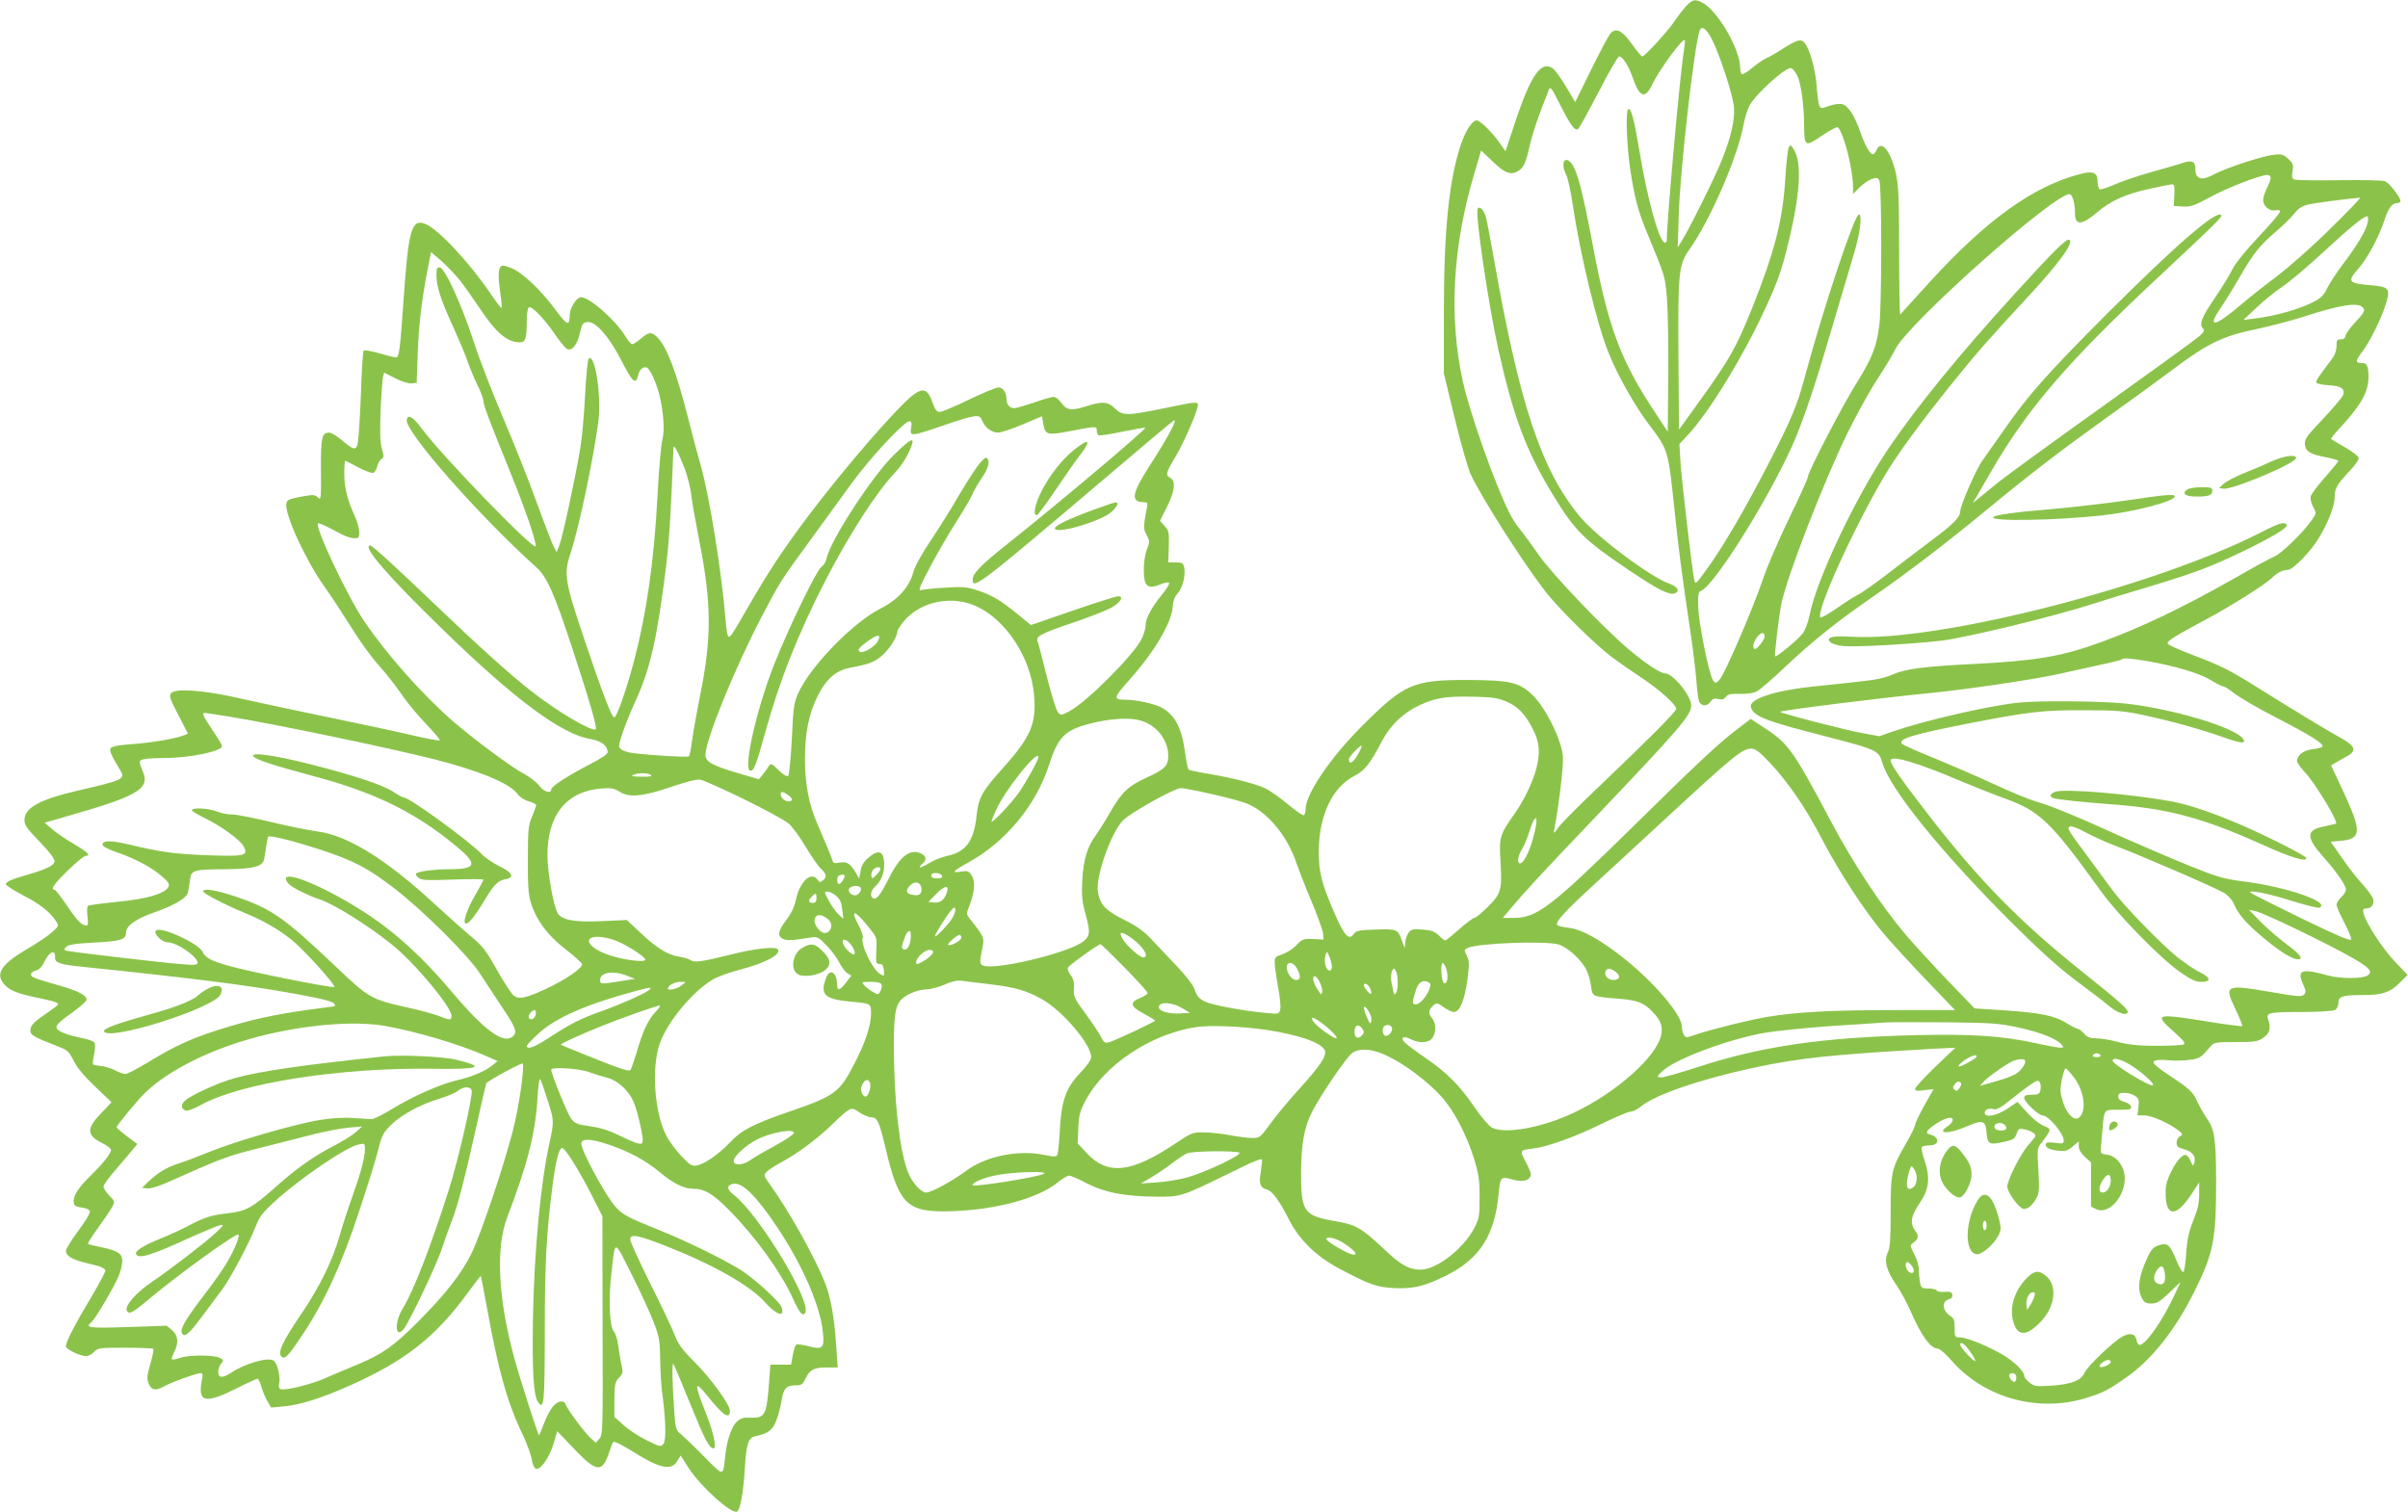 <?xml version="1.0" standalone="no"?>
<!DOCTYPE svg PUBLIC "-//W3C//DTD SVG 20010904//EN"
 "http://www.w3.org/TR/2001/REC-SVG-20010904/DTD/svg10.dtd">
<svg version="1.0" xmlns="http://www.w3.org/2000/svg"
 width="1280pt" height="804pt" viewBox="0 0 1280 804"
 preserveAspectRatio="xMidYMid meet">
<g transform="translate(0,804) scale(0.1,-0.1)"
fill="#8bc34a" stroke="none">
<path d="M8963 8008 c-16 -18 -45 -55 -63 -82 -35 -53 -158 -186 -170 -186 -5
0 -29 29 -55 65 -54 76 -87 91 -117 54 -10 -13 -56 -100 -102 -193 l-83 -169
-49 83 c-27 45 -59 90 -72 98 -61 40 -115 -39 -198 -287 l-51 -155 -40 56
c-42 56 -97 108 -114 108 -23 0 -60 -57 -84 -130 -63 -188 -90 -458 -90 -890
l0 -325 58 -240 c32 -132 70 -265 84 -295 54 -119 279 -472 398 -625 71 -91
261 -279 350 -346 33 -25 106 -76 162 -113 94 -62 183 -142 183 -165 0 -14
-151 -165 -394 -397 -110 -104 -213 -207 -229 -229 -29 -40 -30 -40 -24 -10
26 142 48 330 45 381 -5 85 -89 256 -158 325 -72 72 -119 83 -355 84 -283 0
-332 -21 -555 -245 -167 -166 -300 -362 -300 -442 0 -15 -4 -29 -9 -32 -5 -3
-43 23 -86 59 -42 35 -96 73 -120 84 -54 25 -171 55 -300 77 -55 9 -103 19
-107 23 -4 4 -12 42 -18 86 -18 138 -55 206 -129 245 -40 20 -134 40 -190 40
-65 0 -63 10 22 105 134 150 226 306 231 391 2 29 10 52 25 68 27 28 44 97 36
138 -6 25 -11 28 -46 28 l-39 0 3 84 c2 77 0 86 -23 110 l-24 27 37 74 c43 86
48 138 17 155 -26 14 -22 28 29 113 39 64 104 211 116 260 9 35 8 35 -175 -3
-199 -41 -222 -41 -263 -2 -39 38 -66 40 -157 11 -76 -24 -101 -20 -130 21
-12 17 -29 30 -39 30 -10 0 -57 -13 -104 -30 -48 -16 -95 -30 -105 -30 -25 0
-42 19 -42 48 0 36 -18 62 -43 62 -12 0 -83 -29 -157 -65 -74 -36 -144 -65
-155 -65 -15 0 -25 12 -38 50 -24 69 -48 79 -97 45 -77 -53 -371 -392 -565
-650 -134 -178 -215 -302 -320 -485 -42 -74 -83 -141 -90 -149 -17 -17 -21 -2
-30 104 -22 255 -85 641 -130 800 -19 66 -48 176 -65 244 -62 246 -115 387
-165 437 -31 31 -47 30 -88 -6 -19 -16 -40 -30 -46 -30 -6 0 -23 19 -37 43
-55 88 -190 207 -236 207 -22 0 -58 -55 -59 -90 -2 -67 -12 -63 -77 24 -80
108 -177 199 -237 222 -40 15 -48 15 -56 3 -11 -18 -11 -57 1 -143 6 -38 8
-71 6 -73 -2 -3 -28 31 -57 74 -109 162 -278 344 -347 372 -74 31 -91 -28
-117 -406 -19 -270 -23 -303 -41 -303 -8 0 -48 10 -89 22 -41 12 -78 18 -82
14 -4 -4 -11 -113 -15 -241 -5 -129 -13 -246 -18 -260 -11 -30 -22 -27 -89 30
-24 19 -51 35 -61 35 -39 0 -45 -25 -44 -197 1 -159 1 -163 -17 -147 -17 15
-25 15 -91 3 -63 -12 -73 -17 -76 -37 -9 -58 103 -300 200 -437 35 -49 100
-148 144 -218 43 -71 110 -163 148 -205 38 -42 91 -110 119 -151 27 -41 86
-112 130 -158 44 -46 78 -86 74 -89 -3 -3 -74 10 -159 30 -84 20 -283 62 -443
95 -159 33 -362 76 -450 96 -193 45 -352 58 -375 30 -12 -14 -8 -28 38 -116
l51 -100 -24 -9 c-47 -18 -173 -39 -272 -46 -64 -4 -107 -12 -114 -20 -10 -12
2 -40 48 -115 32 -51 24 -55 -227 -113 -201 -47 -280 -91 -280 -156 0 -27 14
-46 80 -114 47 -48 80 -91 80 -103 0 -23 -39 -43 -140 -72 -96 -28 -122 -40
-118 -54 3 -6 43 -32 91 -57 88 -45 142 -88 174 -136 17 -26 16 -27 -18 -58
-19 -18 -78 -58 -131 -89 -147 -86 -178 -138 -119 -197 28 -29 79 -47 197 -70
34 -7 68 -16 75 -21 15 -9 18 -6 -86 -79 -36 -26 -51 -43 -53 -63 -4 -29 10
-37 153 -93 44 -17 53 -26 77 -74 18 -37 56 -82 114 -137 l87 -83 -56 -59
c-78 -81 -77 -116 4 -157 27 -13 49 -30 49 -37 0 -20 -41 -71 -108 -137 -67
-65 -95 -110 -90 -143 2 -17 11 -23 43 -27 26 -3 41 -11 43 -21 2 -9 -27 -56
-63 -104 -36 -48 -65 -96 -65 -106 0 -23 32 -44 88 -58 23 -6 60 -16 82 -21
24 -7 40 -17 40 -25 0 -8 -36 -76 -81 -151 -83 -139 -129 -229 -129 -252 0
-15 75 -51 107 -52 12 0 32 10 43 23 20 21 29 22 165 22 79 0 146 -3 150 -6 3
-4 -4 -40 -16 -80 -17 -59 -19 -80 -10 -102 15 -38 36 -43 80 -19 40 23 176
72 199 72 10 0 11 -10 5 -37 -23 -120 16 -129 189 -42 53 27 102 49 107 49 4
0 14 -20 21 -44 7 -24 21 -59 32 -76 l19 -33 67 6 c85 7 202 44 354 112 289
129 450 255 618 483 41 56 75 100 76 99 1 -1 16 -81 34 -177 59 -328 108 -502
190 -670 21 -45 42 -102 46 -127 4 -26 13 -47 22 -51 25 -9 70 55 94 131 l20
68 92 -96 c119 -125 149 -127 186 -10 7 22 16 44 20 49 5 5 48 -17 97 -47 146
-93 211 -108 242 -56 l19 31 44 -69 c66 -100 229 -246 256 -229 17 10 33 97
41 226 9 139 18 167 59 175 67 15 90 32 110 87 11 29 22 74 26 99 9 65 26 84
73 84 33 0 40 4 54 34 23 49 45 61 112 61 l60 0 -8 113 c-9 146 -28 257 -59
335 -56 142 -194 388 -297 530 -29 41 -30 44 -14 62 9 10 42 31 73 48 85 45
188 121 267 196 108 104 108 104 153 72 21 -14 49 -26 63 -26 33 0 42 -21 79
-175 65 -276 111 -325 302 -325 250 0 501 63 612 155 24 19 50 35 59 35 8 0
51 -18 94 -41 95 -49 199 -69 363 -71 135 -2 139 -1 398 126 134 67 172 81
171 68 0 -9 -4 -39 -8 -67 -10 -58 -2 -80 33 -89 29 -7 66 -58 121 -166 55
-105 144 -191 265 -255 163 -86 197 -98 291 -103 101 -5 164 10 279 68 175 88
255 212 276 431 8 91 12 95 67 80 53 -15 86 -12 100 11 8 13 4 30 -21 77 -35
67 -36 66 39 75 74 9 225 63 364 132 72 35 140 64 152 64 12 0 35 11 52 25 75
64 320 148 606 209 242 52 415 70 965 101 l104 5 -107 -102 c-59 -57 -107
-109 -107 -117 0 -11 11 -12 49 -7 l49 6 -49 -87 c-27 -49 -49 -95 -49 -103 0
-9 -23 -56 -52 -105 -74 -129 -78 -149 -78 -360 0 -143 -3 -188 -15 -213 -22
-43 -7 -99 45 -173 23 -33 58 -97 77 -142 56 -129 106 -197 144 -197 10 0 43
-29 74 -65 176 -200 465 -278 725 -194 81 26 108 40 197 102 137 94 266 255
368 462 102 206 115 271 115 590 -1 224 -8 272 -51 332 -16 24 -38 62 -49 86
-22 51 -41 68 -140 134 -94 63 -108 78 -79 86 12 3 43 3 69 0 27 -3 74 -2 105
2 58 7 62 9 119 76 14 17 31 19 130 19 102 0 116 2 147 23 35 24 42 51 24 103
-9 30 12 34 188 34 83 0 157 5 168 10 12 7 19 21 19 39 0 34 23 41 134 41 99
0 141 14 191 64 l43 43 -67 70 c-66 70 -154 204 -167 256 -5 22 -3 27 14 27
28 0 45 24 36 52 -4 13 -29 47 -56 77 -27 29 -76 92 -109 140 l-60 86 54 5
c110 10 112 49 14 260 l-66 141 29 17 c16 9 43 25 60 34 49 28 38 54 -41 97
-63 34 -239 141 -460 279 -132 82 -180 106 -329 162 -68 26 -126 52 -128 58
-4 14 33 37 212 133 132 71 304 180 342 216 28 28 58 43 84 43 28 0 124 98
168 173 48 80 81 166 82 210 0 50 11 70 77 140 30 31 53 64 51 73 -2 9 -34 34
-73 56 -38 22 -72 42 -74 44 -2 2 16 25 40 51 119 128 158 197 159 275 0 61
-7 78 -34 78 -37 0 -37 10 0 59 42 54 105 183 128 260 23 78 15 87 -86 95
-114 9 -122 20 -64 85 50 56 112 172 141 261 20 63 40 90 67 90 10 0 18 5 18
11 0 20 -60 98 -83 106 -12 4 -120 7 -240 5 -119 -2 -226 0 -237 3 -17 5 -19
12 -14 45 6 34 3 42 -22 65 -26 24 -35 27 -79 22 -61 -7 -253 -70 -314 -103
-67 -37 -101 -28 -101 26 0 41 -16 50 -64 35 -22 -8 -99 -30 -171 -50 -71 -20
-160 -50 -197 -67 -36 -16 -71 -27 -77 -24 -6 4 -11 23 -11 41 0 48 -23 58
-92 40 -250 -65 -497 -242 -801 -575 -83 -91 -153 -168 -156 -172 -3 -4 -6
147 -6 335 0 294 -3 353 -18 419 -28 118 -77 177 -102 121 -5 -13 -14 -23 -20
-23 -15 0 -42 49 -66 117 -29 85 -65 142 -96 149 -16 4 -44 0 -70 -9 -40 -15
-43 -15 -52 1 -4 9 -11 55 -14 102 -6 89 -38 203 -65 233 -19 22 -39 16 -117
-33 -33 -22 -71 -43 -85 -49 -14 -5 -47 -28 -74 -50 -26 -23 -52 -38 -57 -35
-5 3 -9 18 -9 34 0 98 -120 304 -201 346 -40 20 -51 18 -86 -18z m138 -179
c43 -87 110 -293 116 -358 6 -66 -15 -158 -64 -281 -36 -90 -175 -371 -213
-430 l-22 -35 6 180 c7 233 82 892 111 973 10 28 36 9 66 -49z m-151 -65 c-20
-119 -90 -903 -90 -1001 0 -7 -5 -13 -10 -13 -29 0 -93 229 -135 485 -29 174
-45 232 -60 225 -14 -7 -9 -185 10 -315 22 -149 41 -223 87 -335 100 -241 99
-237 109 -358 5 -65 8 -250 7 -412 l-3 -295 -69 105 c-184 278 -248 452 -331
895 -53 282 -82 391 -113 428 -38 43 -57 -4 -26 -64 8 -17 24 -87 34 -157 39
-263 130 -641 191 -789 47 -118 141 -283 212 -377 105 -138 104 -136 137 -448
21 -208 43 -372 85 -653 14 -93 28 -210 32 -260 3 -49 10 -100 14 -112 11 -29
43 -30 62 -3 11 16 21 19 41 14 20 -5 31 -2 40 11 10 14 26 18 74 16 38 -1 73
4 90 13 16 8 86 68 155 134 141 133 275 240 452 362 183 126 400 292 605 461
247 204 391 314 665 511 127 90 282 204 345 251 169 128 260 172 428 206 75
16 187 45 247 64 201 66 300 82 325 52 14 -17 10 -24 -51 -90 -20 -22 -39 -49
-41 -60 -2 -13 -11 -20 -26 -19 -19 0 -22 -5 -22 -36 0 -26 -9 -49 -32 -79
-66 -86 -78 -105 -75 -115 2 -6 31 -12 64 -14 67 -3 89 -18 78 -52 -4 -12 -52
-69 -107 -127 -88 -93 -99 -108 -96 -136 4 -38 29 -53 118 -69 33 -7 60 -15
60 -18 0 -4 -32 -43 -70 -86 -39 -44 -73 -89 -77 -102 -3 -14 2 -37 13 -57 18
-33 18 -34 -9 -72 -44 -63 -158 -174 -194 -190 -19 -7 -114 -59 -211 -115
-280 -159 -502 -265 -717 -343 -205 -75 -342 -98 -675 -115 -263 -13 -362 -26
-430 -56 -39 -18 -91 -29 -190 -39 -74 -8 -180 -20 -235 -25 -205 -22 -339
-67 -328 -109 13 -49 73 -73 402 -157 272 -71 277 -73 297 -140 40 -137 307
-468 678 -840 164 -163 256 -246 356 -321 74 -55 155 -117 178 -137 42 -34 92
-48 92 -25 0 16 -45 56 -258 226 -317 255 -529 471 -787 803 -153 197 -215
285 -215 307 0 31 145 -12 381 -113 70 -29 170 -69 223 -88 191 -69 246 -123
516 -497 90 -125 316 -356 419 -427 58 -41 82 -52 113 -52 53 0 50 23 -8 51
-26 12 -78 48 -118 79 -90 72 -287 275 -349 360 -26 36 -82 112 -124 169 -113
151 -118 160 -99 167 9 3 43 -9 78 -29 35 -19 104 -51 153 -70 158 -60 549
-230 587 -254 22 -13 44 -38 52 -58 24 -56 65 -104 159 -182 87 -73 152 -113
182 -113 32 0 12 27 -63 82 -42 32 -104 85 -137 119 l-60 62 34 -7 c40 -7 382
-172 513 -247 96 -55 112 -74 83 -95 -25 -18 -147 -18 -211 0 -137 39 -166 30
-133 -44 17 -37 18 -46 6 -58 -12 -12 -36 -10 -164 12 -255 44 -262 41 -201
-87 23 -48 39 -89 37 -92 -3 -2 -77 7 -165 21 -299 48 -307 46 -199 -51 56
-50 65 -63 51 -68 -10 -4 -75 -7 -144 -7 -94 0 -146 6 -201 20 -41 11 -94 20
-118 20 -34 0 -48 6 -65 25 -12 14 -27 25 -33 25 -6 0 -33 14 -60 31 -62 39
-139 55 -335 68 l-154 10 -150 156 c-82 86 -180 193 -218 238 -132 157 -279
380 -399 607 -193 364 -223 407 -342 485 l-81 53 -76 -58 c-92 -70 -207 -177
-545 -510 -442 -434 -514 -489 -638 -490 l-59 0 44 52 c69 83 154 175 438 473
457 480 520 553 520 604 0 52 -97 171 -139 171 -25 0 -105 53 -197 131 -134
114 -403 396 -474 498 -36 51 -80 112 -98 134 -19 22 -45 63 -58 89 -77 153
-209 524 -248 700 -75 343 -55 717 61 1106 l36 122 63 -60 c66 -64 99 -74 140
-45 25 17 36 44 59 145 15 63 45 150 97 280 9 23 13 18 63 -81 54 -106 76
-136 94 -125 5 4 54 92 108 196 54 105 103 190 110 190 18 0 52 -53 73 -116
35 -101 65 -112 101 -36 37 78 163 251 175 239 2 -2 -1 -30 -6 -63z m603 -125
c21 -43 36 -154 37 -264 1 -116 4 -118 95 -56 43 29 81 49 85 44 32 -35 80
-225 80 -318 l0 -36 34 34 c19 19 48 39 65 45 27 9 32 8 41 -8 13 -25 13 -660
0 -767 -14 -114 -39 -177 -116 -301 -76 -119 -264 -482 -264 -507 0 -9 -45
-109 -101 -223 -55 -114 -118 -260 -139 -324 -52 -155 -204 -506 -230 -532
-20 -20 -22 -20 -34 -3 -21 28 -77 306 -79 392 -2 62 1 79 13 83 75 25 400
553 511 829 54 135 108 299 191 583 45 151 96 325 114 385 32 106 44 205 25
205 -23 0 -188 -495 -286 -859 -42 -157 -73 -232 -197 -471 -120 -233 -231
-423 -316 -543 -67 -93 -70 -97 -76 -70 -12 56 -67 530 -73 625 l-6 97 50 54
c114 125 292 417 408 670 62 135 85 198 116 325 69 277 80 448 32 521 -14 22
-16 22 -25 7 -5 -9 -13 -83 -18 -164 -13 -220 -55 -386 -178 -694 -83 -206
-118 -269 -287 -503 l-100 -139 -3 384 c-3 450 1 492 56 570 114 161 261 500
291 672 6 31 19 74 30 95 31 61 191 206 221 201 8 -2 23 -19 33 -39z m2517
-544 c0 -9 -9 -33 -20 -55 -11 -22 -20 -50 -20 -63 0 -33 33 -61 65 -55 16 3
25 1 25 -7 0 -7 -52 -68 -116 -136 -68 -72 -124 -142 -135 -166 -10 -23 -52
-92 -93 -153 -74 -108 -88 -144 -65 -167 9 -9 4 -18 -17 -38 -15 -14 -244
-180 -508 -369 -265 -189 -516 -372 -560 -407 -43 -35 -92 -75 -109 -89 l-31
-25 21 35 c11 19 46 80 78 135 192 332 407 582 881 1025 321 300 349 328 341
337 -27 26 -239 -158 -603 -521 -327 -328 -422 -435 -556 -628 -46 -65 -95
-135 -110 -156 -32 -43 -118 -240 -118 -269 0 -33 -35 -68 -158 -160 -64 -48
-168 -127 -231 -176 -63 -48 -133 -98 -155 -109 -22 -11 -75 -45 -117 -75 -43
-29 -80 -50 -83 -45 -22 36 180 480 342 753 66 112 193 285 357 489 132 164
197 238 414 472 160 173 235 278 211 293 -15 9 -79 -55 -289 -285 -292 -320
-523 -603 -673 -825 -176 -261 -382 -697 -419 -885 -7 -36 -23 -79 -36 -97
-22 -31 -141 -129 -147 -122 -5 6 22 230 34 284 34 154 221 635 349 900 49 99
120 228 159 287 39 59 82 131 96 160 65 137 867 849 930 825 14 -6 26 -51 26
-102 0 -66 37 -63 121 9 68 58 150 95 270 121 61 14 118 25 126 25 11 0 13
-13 11 -57 l-3 -58 47 -3 c42 -3 61 4 150 52 97 52 262 115 301 116 9 0 17 -7
17 -15z m315 -273 c-95 -94 -221 -205 -285 -253 -63 -47 -150 -116 -193 -153
-138 -117 -177 -121 -102 -12 25 37 70 110 101 164 73 126 104 165 191 240 40
34 84 78 99 97 17 23 40 39 68 46 31 9 192 30 281 38 6 0 -66 -75 -160 -167z
m201 37 c-8 -43 -54 -121 -133 -225 -36 -48 -74 -106 -84 -129 -12 -27 -31
-48 -58 -63 -74 -42 -215 -83 -331 -96 l-55 -7 70 66 c39 37 100 86 136 110
36 24 133 105 215 181 148 137 218 194 237 194 5 0 7 -13 3 -31z m-10141 -310
c24 -31 70 -96 103 -145 88 -133 148 -184 216 -184 29 0 36 20 36 112 0 38 5
70 11 74 15 9 82 -60 138 -142 25 -37 54 -72 63 -78 27 -16 57 20 71 85 11 48
15 54 40 57 41 5 111 -73 175 -195 68 -132 81 -143 96 -82 6 27 30 44 47 33
16 -10 47 -78 63 -140 23 -89 30 -192 17 -242 -7 -24 -19 -159 -26 -300 -19
-350 -58 -622 -125 -877 -38 -145 -92 -300 -105 -299 -14 1 -61 125 -162 424
-101 301 -107 339 -70 450 43 126 122 503 148 702 17 135 -19 364 -52 331 -5
-5 -14 -93 -19 -194 -5 -101 -16 -227 -25 -279 -25 -153 -96 -482 -112 -520
l-14 -35 -16 29 c-8 16 -49 122 -90 235 -41 113 -121 314 -177 446 -57 132
-129 319 -160 415 -63 192 -150 383 -178 388 -15 3 -18 -4 -18 -40 0 -62 23
-133 90 -278 31 -69 65 -150 75 -180 10 -30 33 -86 51 -123 19 -37 34 -78 34
-90 1 -23 24 -85 142 -377 81 -198 141 -376 135 -394 -9 -24 -495 477 -604
624 -48 65 -75 80 -81 48 -12 -60 388 -514 687 -782 58 -52 95 -135 191 -426
92 -280 135 -428 127 -437 -17 -16 -205 94 -342 202 -107 83 -275 234 -505
454 -227 217 -341 321 -352 321 -47 0 94 -164 386 -447 378 -369 634 -559 785
-582 56 -9 91 -36 91 -70 0 -10 -34 -33 -94 -64 -121 -63 -206 -118 -206 -134
0 -25 -39 -13 -64 20 -14 19 -50 46 -79 62 -64 33 -257 176 -374 276 -161 139
-354 355 -478 538 -89 132 -268 511 -244 519 5 2 42 -14 82 -36 67 -37 93 -46
125 -43 20 2 14 62 -13 119 -38 83 -55 150 -55 224 0 37 2 68 5 68 3 0 34 -16
70 -35 36 -19 72 -32 80 -29 7 3 17 19 20 35 4 16 14 33 22 38 14 8 15 14 3
56 -10 34 -11 87 -7 203 4 87 10 167 13 179 l6 22 59 -30 c35 -18 70 -29 87
-27 l27 3 6 170 c6 152 24 297 60 473 l10 52 55 -47 c30 -27 74 -73 99 -104z
m2775 -743 c14 -38 51 -66 84 -66 17 0 77 20 133 44 l102 43 6 -38 c11 -62 21
-65 148 -40 136 26 137 26 137 2 0 -11 4 -22 9 -25 5 -3 62 5 127 19 65 13
120 23 122 21 7 -7 -472 -411 -743 -626 -132 -105 -175 -149 -175 -182 0 -55
40 -24 695 532 198 168 365 309 372 313 28 18 -24 -81 -129 -244 -92 -143 -99
-188 -29 -189 21 0 23 -3 17 -32 -19 -100 -19 -109 -1 -142 17 -32 17 -36 2
-75 -19 -46 -23 -152 -7 -182 13 -23 35 -24 83 -4 20 8 38 11 41 6 4 -5 -13
-32 -36 -61 -55 -66 -88 -127 -88 -162 0 -16 -9 -48 -20 -72 -42 -87 -290
-336 -387 -388 -39 -21 -44 -21 -58 -7 -9 9 -36 94 -60 190 -24 96 -46 182
-50 191 -10 25 21 41 190 98 83 28 172 63 200 78 51 28 72 62 38 62 -10 0
-118 -34 -240 -76 l-223 -77 -67 55 c-96 78 -139 103 -213 128 -57 19 -79 22
-170 16 -58 -3 -116 -9 -129 -12 -22 -7 -19 3 41 118 36 69 98 175 137 237 40
62 79 129 88 149 8 20 28 55 44 79 39 56 51 91 40 111 -8 14 -13 12 -39 -16
-16 -17 -65 -91 -108 -164 -42 -73 -113 -187 -157 -252 -47 -70 -85 -139 -92
-167 -21 -80 -81 -147 -174 -194 -146 -73 -371 -305 -437 -448 -24 -53 -27
-75 -35 -245 -5 -102 -14 -191 -19 -196 -7 -7 -24 4 -51 29 -38 38 -42 39 -53
21 -6 -10 -20 -30 -32 -44 l-20 -25 -112 33 c-138 41 -172 60 -172 97 0 78
155 459 297 731 99 189 102 194 258 407 72 99 171 236 221 304 93 130 280 331
307 331 12 0 15 -7 10 -35 -8 -47 -1 -46 177 15 168 57 187 59 200 26z m-1581
-256 c15 -41 32 -104 35 -140 4 -36 23 -143 42 -239 67 -339 68 -521 5 -831
-16 -80 -35 -183 -41 -230 -6 -47 -14 -88 -18 -91 -7 -6 -183 4 -288 16 -29 3
-60 12 -70 20 -18 13 -18 16 5 87 13 40 45 120 72 178 74 161 109 315 155 670
20 161 29 288 44 670 1 22 25 -23 59 -110z m1555 -735 c156 -74 284 -271 302
-465 15 -154 -15 -226 -162 -390 -115 -128 -133 -161 -143 -257 -14 -133 -56
-192 -155 -213 -29 -6 -74 -24 -100 -40 -43 -28 -64 -28 -31 0 21 17 19 37 -4
50 -61 32 -115 -8 -176 -129 -45 -90 -67 -117 -85 -106 -17 10 -11 41 11 61
32 29 49 69 49 117 0 73 -29 85 -85 36 -25 -22 -37 -43 -41 -71 l-7 -39 -19
33 c-29 48 -47 59 -85 52 -26 -5 -34 -3 -38 12 -8 25 -36 92 -78 189 -47 106
-68 213 -68 350 0 139 20 238 66 332 46 93 97 138 174 153 102 19 132 31 172
67 40 36 79 99 79 126 0 7 16 32 36 56 91 106 257 138 388 76z m4186 -159 c0
-17 -38 -66 -51 -66 -16 0 -10 37 12 64 20 26 39 27 39 2z m-4714 -25 c-16
-30 -79 -67 -96 -56 -14 9 -4 22 42 56 55 39 74 39 54 0z m6750 -106 c147 -26
275 -64 336 -101 31 -19 61 -34 68 -34 6 0 31 -16 55 -35 24 -20 125 -79 226
-131 186 -96 253 -139 244 -153 -2 -5 -26 -11 -52 -14 -48 -5 -83 -32 -83 -64
0 -7 20 -35 44 -61 54 -58 179 -265 163 -271 -6 -2 -36 -9 -66 -15 -94 -19
-94 -58 0 -163 71 -80 119 -150 119 -173 0 -9 -11 -27 -25 -40 -14 -13 -25
-31 -25 -40 0 -9 18 -51 41 -94 22 -42 39 -83 37 -91 -2 -10 -76 21 -265 113
-144 70 -265 131 -270 136 -17 18 96 -4 221 -44 72 -22 136 -38 143 -36 70 27
-170 111 -401 140 -104 13 -138 23 -285 82 -91 37 -240 101 -331 141 -271 123
-411 181 -485 201 -38 11 -142 54 -230 95 -88 41 -230 102 -315 137 -85 34
-161 68 -169 75 -27 26 56 51 379 114 297 57 372 66 585 65 179 0 213 -3 325
-27 147 -32 289 -71 423 -118 95 -34 122 -34 97 -3 -51 61 -382 158 -625 184
-121 13 -452 16 -560 5 -150 -14 -495 -93 -668 -152 l-77 -27 -88 16 c-91 16
-445 108 -439 114 8 8 554 76 792 99 201 20 535 69 685 101 285 62 332 73 337
78 10 9 44 7 139 -9z m-3408 -215 c61 -26 101 -68 142 -150 34 -67 38 -123 16
-208 -20 -75 -69 -175 -122 -248 -71 -100 -76 -119 -68 -244 9 -151 4 -170
-67 -241 -32 -32 -65 -59 -72 -59 -7 0 -43 -27 -80 -60 -38 -33 -71 -60 -74
-60 -4 0 -20 12 -35 27 -22 21 -40 28 -87 31 -52 4 -60 2 -75 -19 -9 -13 -16
-37 -17 -54 0 -30 -1 -30 -15 9 -24 67 -26 68 -141 64 -86 -2 -104 -6 -116
-22 -28 -39 -51 -13 -111 127 -62 144 -76 203 -76 311 1 191 72 341 191 402
52 26 83 65 144 182 45 87 115 153 201 193 87 40 142 48 284 45 104 -2 134 -7
178 -26z m-6788 -80 c245 -40 825 -161 1082 -225 242 -61 409 -130 449 -186
12 -17 36 -33 60 -39 21 -6 39 -15 39 -20 0 -5 -10 -33 -22 -62 -20 -48 -22
-71 -22 -228 -1 -138 3 -187 16 -230 29 -92 86 -170 181 -244 47 -36 87 -73
91 -81 7 -19 -88 -85 -198 -135 -99 -46 -136 -54 -164 -34 -11 7 -51 68 -89
135 -59 106 -77 129 -143 184 -41 34 -122 107 -180 160 -265 246 -473 375
-635 395 -44 6 -154 28 -245 50 -91 22 -184 40 -206 40 -23 0 -57 6 -75 14
-47 19 -139 25 -139 8 0 -4 30 -23 68 -41 91 -45 189 -116 207 -151 26 -49 8
-54 -188 -47 -172 6 -254 17 -420 57 -97 23 -142 23 -142 0 0 -10 27 -24 76
-41 99 -34 190 -83 242 -130 35 -31 40 -40 31 -56 -21 -35 -113 -62 -267 -77
-81 -8 -152 -18 -158 -21 -7 -5 -8 -25 -4 -56 4 -31 3 -49 -3 -49 -28 0 -48
20 -103 101 -33 49 -64 89 -69 89 -24 0 -4 29 70 102 45 43 87 78 95 78 31 0
12 19 -62 63 -43 25 -96 61 -117 80 l-39 33 131 38 c361 103 428 142 393 230
-24 58 -24 63 1 69 13 4 61 7 108 7 138 0 310 36 310 63 0 7 -23 45 -50 85
-49 71 -58 92 -42 92 4 0 63 -9 132 -20z m4841 -20 c86 -24 148 -102 149 -187
0 -55 -17 -72 -117 -118 -96 -44 -131 -78 -190 -180 -25 -44 -60 -100 -78
-125 -46 -63 -66 -130 -72 -240 -4 -73 -1 -110 12 -160 32 -115 31 -133 -4
-163 -75 -63 -491 -162 -540 -128 -13 8 -13 19 -2 76 15 72 16 69 -62 168 -21
28 -21 28 -3 75 27 70 31 127 11 158 -15 23 -21 26 -57 20 -53 -9 -43 4 40 49
199 110 361 306 430 523 49 152 87 186 246 222 92 21 184 25 237 10z m1155
-185 c-25 -41 -46 -52 -46 -22 0 13 62 79 68 72 2 -2 -8 -25 -22 -50z m2190
-38 c99 -105 192 -240 281 -412 90 -172 221 -373 323 -495 39 -47 141 -158
226 -247 l156 -163 -319 0 c-331 0 -524 -10 -678 -36 -93 -15 -319 -72 -392
-98 -40 -14 -43 -14 -53 4 -5 10 -10 30 -10 43 0 61 -144 231 -305 360 -124
99 -226 156 -293 164 -28 3 -55 9 -62 13 -20 12 33 71 203 226 83 77 246 227
362 334 372 344 416 380 465 380 21 0 43 -17 96 -73z m-3886 28 c0 -15 -68
-138 -105 -190 -41 -58 -145 -167 -145 -152 0 3 11 30 24 59 47 107 226 330
226 283z m-2060 -95 c10 -7 -5 -10 -50 -9 -45 0 -59 3 -45 9 27 12 77 12 95 0z
m493 -128 c111 -54 219 -113 240 -131 20 -18 61 -74 91 -125 30 -50 66 -102
80 -115 30 -28 32 -43 10 -62 -14 -11 -18 -11 -29 5 -34 46 -95 -12 -115 -110
-7 -35 -25 -72 -51 -106 -44 -59 -48 -82 -18 -99 21 -11 52 -9 150 7 34 5 40
2 83 -43 26 -26 56 -67 67 -90 11 -22 30 -48 42 -56 l22 -14 -28 -37 c-32 -41
-47 -46 -47 -13 -1 67 -38 92 -58 40 -35 -90 -10 -115 128 -128 111 -10 110
-9 110 -64 0 -61 -30 -154 -86 -261 -81 -159 -103 -175 -349 -260 -194 -67
-254 -98 -317 -166 -60 -62 -130 -111 -174 -120 -26 -5 -36 1 -85 53 -30 32
-67 83 -81 113 -61 128 -75 360 -30 485 43 117 175 275 282 338 25 15 90 38
144 52 137 36 224 83 199 109 -16 15 -122 3 -249 -29 -156 -39 -196 -44 -216
-28 -7 5 -33 13 -58 17 -61 9 -121 47 -207 128 l-71 67 -130 -6 c-145 -7 -214
5 -237 41 -22 34 -55 218 -55 309 0 215 101 340 287 355 52 4 67 1 98 -18 51
-32 127 -24 280 29 76 26 130 39 148 36 16 -3 119 -49 230 -103z m2481 28 c74
-16 159 -39 189 -50 108 -41 217 -168 266 -312 16 -46 54 -143 85 -216 31 -74
57 -148 59 -165 l2 -32 -55 3 c-51 2 -57 0 -88 -32 -17 -19 -51 -41 -75 -49
-39 -13 -42 -17 -41 -48 0 -19 9 -76 18 -128 10 -51 15 -105 11 -118 -6 -24
-7 -25 -78 -18 -126 12 -284 42 -324 61 -29 15 -41 28 -51 59 -8 26 -42 71
-95 127 -45 47 -107 113 -137 145 -41 44 -78 70 -145 103 -98 49 -128 81 -139
148 -13 81 69 314 133 380 41 42 274 172 309 172 12 0 82 -13 156 -30z m-2246
-6 c27 -18 29 -34 4 -34 -21 0 -42 18 -42 37 0 17 11 16 38 -3z m3977 -161
c-17 -100 -60 -203 -85 -203 -17 0 -11 43 10 75 11 17 29 60 41 98 21 72 44
92 34 30z m-6466 -129 c181 -59 255 -98 396 -206 158 -122 397 -360 459 -458
27 -41 80 -121 117 -178 70 -104 79 -128 57 -150 -48 -48 -153 28 -333 243
-141 167 -282 298 -430 397 -206 138 -445 243 -445 196 0 -8 8 -22 18 -30 23
-21 107 -62 157 -78 75 -23 256 -136 385 -239 122 -97 320 -334 320 -382 0
-24 -7 -24 -68 0 -26 10 -102 31 -167 45 -191 42 -206 51 -382 219 -275 261
-339 306 -535 372 -102 34 -168 44 -168 26 0 -11 112 -69 215 -112 105 -43
185 -89 257 -147 64 -52 234 -240 225 -249 -8 -8 -458 82 -564 113 -94 27
-120 41 -137 75 -23 45 -223 136 -247 112 -16 -16 32 -63 63 -63 48 0 158 -76
158 -108 0 -12 -14 -14 -82 -8 -109 8 -599 66 -617 72 -12 4 -12 7 1 20 12 12
49 18 151 23 140 7 167 16 167 53 0 36 52 73 149 107 98 34 164 71 177 99 4 9
10 39 13 67 7 61 11 62 194 64 143 1 193 14 201 53 3 13 7 43 11 67 3 24 8 47
10 52 7 10 120 -17 274 -67z m2981 -104 c0 -5 -10 -20 -22 -32 -21 -21 -23
-21 -26 -5 -2 10 2 24 8 32 14 17 40 20 40 5z m328 -37 c2 -9 -7 -13 -27 -13
-21 0 -31 5 -31 16 0 19 51 16 58 -3z m-518 1 c0 -13 -21 -44 -30 -44 -11 0
-14 33 -3 43 8 8 33 9 33 1z m408 -67 c4 -31 -14 -43 -53 -33 -29 7 -32 22 -8
48 25 27 57 19 61 -15z m-323 3 c8 -13 -12 -40 -29 -40 -22 0 -39 18 -33 34 7
18 52 22 62 6z m456 -31 c-13 -35 -36 -51 -68 -47 l-28 3 43 44 c46 47 71 47
53 0z m-586 -12 c20 -17 28 -35 32 -72 l6 -50 -25 23 c-14 13 -37 45 -52 73
-26 47 -26 49 -7 49 11 0 32 -10 46 -23z m-105 -12 c0 -18 -5 -25 -20 -25 -24
0 -26 13 -4 34 21 21 24 20 24 -9z m721 -108 c-20 -33 -91 -106 -91 -94 0 11
62 110 84 135 17 20 22 21 24 8 2 -9 -6 -31 -17 -49z m-439 -52 c39 -48 40
-50 36 -120 -3 -64 -1 -70 17 -70 15 0 21 -8 23 -33 3 -31 2 -33 -17 -22 -41
21 -108 160 -95 194 3 8 -6 36 -20 63 -51 95 -24 89 56 -12z m-219 47 c28 -25
16 -72 -20 -72 -21 0 -53 38 -53 64 0 38 34 41 73 8z m438 -74 c5 -52 -17 -98
-40 -84 -10 7 -9 16 11 69 11 28 27 36 29 15z m1176 -27 c61 -44 95 -101 60
-101 -19 0 -89 63 -110 99 -24 41 -5 42 50 2z m-907 4 c0 -16 -60 -48 -70 -38
-6 6 47 53 61 53 5 0 9 -7 9 -15z m-1853 -10 c55 -16 173 -90 173 -107 0 -16
-113 -2 -188 23 -158 52 -143 131 15 84z m1278 -45 c20 -38 4 -46 -29 -13 -32
32 -37 69 -6 53 11 -6 27 -24 35 -40z m3749 19 c46 -13 120 -79 147 -132 11
-21 23 -60 26 -87 7 -59 6 -58 140 -69 107 -8 141 -21 190 -73 42 -44 53 -76
43 -122 -26 -116 -240 -306 -465 -412 -166 -79 -365 -115 -434 -79 -16 8 -57
56 -92 107 -79 117 -149 187 -265 266 -50 34 -99 71 -108 81 -24 26 -4 36 33
16 45 -23 97 -20 115 7 22 31 20 80 -4 108 -20 24 -16 44 14 69 12 10 21 8 49
-13 19 -14 44 -26 56 -26 31 0 57 64 72 177 10 79 9 95 -4 123 -15 30 -15 31
6 41 57 25 408 38 481 18z m-2306 -123 c67 -68 122 -129 122 -135 0 -6 -18
-18 -40 -27 -58 -23 -52 -45 20 -83 33 -18 60 -34 60 -37 0 -6 -206 -103 -242
-114 -24 -7 -29 -5 -47 30 -11 21 -47 75 -80 120 -62 84 -66 91 -62 147 2 21
-5 43 -18 59 -11 14 -17 32 -15 39 6 13 161 125 174 125 4 0 61 -56 128 -124z
m-1018 85 c0 -14 -28 -39 -61 -56 -26 -14 -29 -14 -29 0 0 23 45 65 70 65 11
0 20 -4 20 -9z m-4667 -30 c-4 -29 25 -39 146 -51 581 -60 876 -97 1138 -145
153 -28 203 -42 203 -56 0 -5 -1 -9 -3 -9 -2 0 -66 -9 -143 -19 -183 -26 -309
-54 -463 -103 -156 -49 -242 -89 -380 -173 -59 -36 -115 -65 -124 -65 -10 0
-36 9 -58 21 -22 11 -56 21 -74 22 -19 2 -37 5 -40 8 -3 4 -1 27 5 52 5 25 7
53 4 61 -3 9 -29 19 -62 26 -91 18 -142 39 -142 60 0 12 29 39 80 74 44 31 80
63 80 71 0 23 -39 44 -130 71 -158 46 -165 49 -165 64 0 8 11 17 25 20 15 3
32 19 41 38 22 44 40 63 53 59 6 -2 10 -14 9 -26z m6787 -48 c0 -34 -27 -28
-35 7 -4 16 -3 40 1 52 7 22 8 22 20 -7 7 -16 13 -40 14 -52z m-185 -13 c20
-39 19 -60 -4 -60 -24 0 -51 36 -51 67 0 34 36 30 55 -7z m794 -5 c11 -39 4
-78 -13 -72 -14 5 -21 107 -7 107 6 0 14 -16 20 -35z m-265 -17 c9 -34 7 -91
-3 -107 -8 -12 -11 -10 -15 10 -2 13 -7 35 -10 49 -6 29 2 70 14 70 4 0 10
-10 14 -22z m1166 4 c27 -22 20 -42 -14 -42 -28 0 -50 24 -42 45 7 20 29 19
56 -3z m-5258 -19 l43 -17 -75 -12 c-105 -17 -110 -17 -110 6 0 41 69 52 142
23z m3683 -34 c9 -17 15 -40 13 -52 -3 -20 -5 -18 -25 14 -24 38 -30 69 -13
69 5 0 17 -14 25 -31z m-1750 -12 c133 -16 193 -34 275 -80 108 -61 260 -239
260 -306 0 -16 -20 -45 -59 -86 -76 -79 -100 -150 -108 -312 -3 -61 -9 -117
-13 -124 -7 -10 -21 -9 -69 1 -136 29 -313 -7 -416 -85 -71 -53 -185 -115
-212 -115 -23 0 -64 41 -87 87 -44 87 -76 314 -83 588 -6 243 2 318 40 353 31
29 89 52 134 52 21 1 63 12 93 25 37 17 67 24 90 21 19 -3 89 -11 155 -19z
m2332 -28 c-15 -39 -51 -79 -72 -79 -18 0 -19 12 -1 69 13 47 38 65 68 50 14
-8 15 -13 5 -40z m-3976 21 c-20 -17 -71 -28 -71 -16 0 16 36 36 63 36 l32 -1
-24 -19z m1065 6 c3 -8 0 -24 -6 -35 -11 -21 -12 -21 -41 -4 -17 10 -37 26
-46 36 -15 16 -13 17 36 17 35 0 53 -4 57 -14z m2594 -15 c17 -33 11 -48 -10
-22 -11 13 -20 27 -20 32 0 16 19 9 30 -10z m-3825 -10 c-9 -15 -142 -75 -255
-116 -114 -40 -165 -66 -285 -144 -72 -48 -115 -63 -115 -42 0 5 27 34 61 65
90 84 256 157 513 226 84 22 89 23 81 11z m2833 -103 l37 -23 -54 -3 c-58 -3
-111 12 -111 33 0 32 71 28 128 -7z m-2810 -25 c-36 -41 -64 -102 -97 -218
-12 -38 -25 -76 -29 -83 -7 -10 -51 4 -188 59 -98 39 -181 73 -183 75 -4 4 98
51 209 96 111 45 314 117 319 112 2 -2 -12 -21 -31 -41z m3812 -29 c0 -13 -2
-24 -6 -24 -7 0 -34 66 -34 82 1 24 40 -34 40 -58z m-4442 24 c-2 -13 -11 -24
-20 -26 -21 -4 -24 18 -6 36 19 19 30 14 26 -10z m4178 -47 c48 -35 91 -81 77
-81 -17 0 -105 64 -121 88 -20 30 -3 28 44 -7z m3705 -24 c115 -25 203 -60
228 -91 12 -14 10 -16 -7 -16 -11 0 -72 11 -135 25 -178 38 -329 48 -622 42
-506 -12 -825 -58 -1164 -168 -101 -33 -193 -59 -205 -57 -20 3 -19 5 9 32 67
65 355 173 551 206 61 10 216 26 345 35 129 8 259 17 289 19 30 2 177 2 325 1
246 -3 280 -5 386 -28z m-8686 9 c170 -30 402 -99 543 -162 l57 -25 -29 -24
c-38 -30 -106 -59 -186 -78 -90 -21 -231 -83 -343 -151 -52 -32 -103 -57 -113
-56 -10 1 -54 4 -97 6 -48 4 -116 0 -175 -10 -129 -20 -460 -116 -597 -173
-60 -24 -132 -52 -160 -60 -59 -19 -107 -48 -155 -94 l-35 -34 28 -3 c15 -2
60 11 105 31 291 130 320 141 485 182 95 24 225 57 291 74 65 16 150 33 190
36 l71 6 -35 -31 c-19 -17 -73 -50 -120 -74 -107 -56 -201 -123 -310 -221
-118 -105 -152 -124 -246 -135 -91 -10 -126 -21 -209 -65 -33 -18 -100 -49
-150 -69 -100 -41 -141 -68 -131 -85 16 -25 83 -4 294 93 67 30 135 58 150 62
25 5 23 2 -20 -39 -50 -48 -251 -202 -333 -257 -91 -60 -156 -135 -140 -160
12 -19 31 -9 115 62 164 137 466 355 477 344 9 -8 -22 -84 -63 -152 -20 -33
-73 -110 -120 -170 -96 -126 -126 -176 -118 -199 12 -30 37 -10 108 86 39 53
88 118 108 145 43 57 147 254 178 336 16 44 36 71 88 119 132 124 391 302 460
315 31 6 32 5 32 -26 0 -44 -25 -135 -70 -260 -21 -58 -50 -148 -65 -200 -35
-126 -105 -270 -198 -407 -110 -162 -136 -220 -107 -238 17 -11 37 12 112 125
115 174 206 373 297 650 45 135 91 283 102 330 19 75 27 90 68 130 55 54 159
110 257 139 39 12 83 30 97 41 30 24 65 26 74 4 9 -23 -71 -372 -122 -532 -95
-298 -187 -537 -245 -630 -47 -77 -38 -169 10 -102 35 50 177 350 200 425 13
39 35 102 50 140 33 83 72 235 135 519 25 115 48 213 50 217 8 13 187 110 193
105 12 -13 -19 -231 -52 -358 -51 -197 -169 -547 -220 -652 -53 -108 -139
-217 -285 -364 -131 -131 -187 -170 -322 -227 -57 -23 -136 -57 -175 -74 -77
-33 -209 -65 -232 -56 -9 3 -12 13 -8 30 8 33 -9 107 -29 121 -28 21 -151 -14
-225 -63 -47 -31 -70 -30 -70 4 0 14 7 34 16 44 14 16 14 18 -8 30 -30 16
-163 17 -211 0 -21 -7 -41 -11 -43 -8 -3 3 2 19 11 37 26 50 23 89 -10 118
l-29 24 -208 -7 c-207 -7 -228 -4 -192 26 20 16 117 181 144 243 11 26 20 63
20 82 0 40 -23 55 -115 74 -33 7 -63 14 -67 16 -4 3 20 41 53 86 33 45 67 95
75 111 15 28 15 30 -15 61 -17 18 -31 39 -31 47 0 9 30 51 68 94 37 43 77 90
89 105 l23 28 -55 41 c-30 23 -55 44 -55 48 0 10 113 147 155 187 126 120 356
233 602 296 246 63 506 84 668 56z m4685 -21 c171 -26 289 -66 311 -107 15
-27 -20 -81 -131 -203 -50 -55 -119 -137 -152 -182 -59 -81 -61 -83 -102 -83
-22 0 -76 7 -119 15 -43 8 -106 15 -140 15 -57 0 -66 -3 -141 -54 -242 -163
-367 -177 -481 -55 l-47 51 4 81 c3 69 9 92 39 147 100 189 346 352 584 389
72 12 245 5 375 -14z m514 2 c8 -12 7 -21 -6 -33 -20 -20 -38 -11 -38 20 0 39
23 46 44 13z m156 4 c0 -22 -25 -45 -40 -36 -11 7 -14 38 -3 48 14 15 43 7 43
-12z m-25 -145 c93 -44 216 -137 287 -216 66 -73 133 -200 175 -335 23 -76 28
-108 28 -200 0 -102 -2 -114 -29 -165 -57 -109 -200 -220 -284 -220 -63 0
-105 24 -197 111 -117 110 -148 128 -252 146 -173 29 -187 49 -187 258 1 154
16 241 59 325 45 89 187 296 214 313 43 27 108 21 186 -17z m3790 4 c4 -6 -5
-10 -20 -10 -15 0 -24 4 -20 10 3 6 12 10 20 10 8 0 17 -4 20 -10z m-660 -10
c-6 -10 -78 -50 -90 -50 -13 0 9 22 39 41 33 20 61 25 51 9z m258 -16 c11 -11
-17 -55 -47 -73 -17 -10 -58 -26 -91 -35 -33 -10 -69 -20 -80 -23 l-20 -6 20
23 c23 26 124 96 157 110 27 10 52 12 61 4z m573 -33 c65 -43 125 -101 105
-101 -28 0 -211 113 -211 131 0 21 52 6 106 -30z m-8204 -31 c29 -10 72 -24
96 -30 56 -14 114 -68 140 -128 11 -26 28 -85 37 -131 14 -67 15 -85 4 -91 -8
-5 -47 9 -101 36 -67 33 -109 47 -169 56 -72 10 -83 15 -104 42 -19 26 -105
237 -105 259 0 16 149 7 202 -13z m7891 -26 c58 -75 71 -188 25 -218 -26 -16
-66 28 -84 92 -14 46 -14 63 -4 113 7 33 16 59 20 59 4 0 23 -20 43 -46z
m-8114 -117 c37 -115 37 -117 12 -232 -48 -221 -81 -569 -88 -930 -5 -289 3
-421 29 -452 30 -37 33 -5 34 373 0 370 8 519 40 772 17 135 34 204 51 209 14
5 94 -123 164 -262 l51 -101 1 -581 c2 -560 1 -582 -17 -602 l-19 -21 -30 27
c-34 33 -121 150 -130 176 -10 26 -42 21 -69 -12 -13 -15 -34 -56 -47 -90 -12
-33 -24 -61 -26 -61 -5 0 -108 321 -134 420 -84 313 -96 577 -35 738 107 278
150 448 161 630 3 62 9 109 14 105 4 -4 21 -52 38 -106z m1716 84 c7 -22 -10
-71 -24 -71 -14 0 -29 32 -23 50 13 40 37 51 47 21z m6221 -37 c-5 -20 -12
-24 -46 -24 -31 0 -40 -4 -40 -17 0 -21 76 -93 98 -93 31 0 112 -97 112 -133
0 -17 -5 -18 -44 -13 -24 4 -47 3 -49 -1 -12 -19 13 -36 60 -40 42 -5 53 -2
81 22 l32 27 0 -27 c0 -17 12 -37 33 -56 l32 -29 0 -118 0 -117 27 -13 c77
-37 175 96 148 199 -14 50 -51 87 -93 91 -27 3 -32 7 -30 28 1 14 5 57 8 95
11 122 5 115 86 115 61 0 70 2 67 17 -2 9 -18 21 -36 25 -22 6 -32 14 -32 28
0 16 7 20 33 20 18 0 43 -7 56 -16 20 -14 23 -23 18 -60 l-5 -44 38 0 c38 0
133 -43 180 -80 23 -19 24 -21 8 -31 -10 -5 -18 -21 -18 -34 0 -20 7 -26 40
-35 44 -12 65 -39 54 -72 -6 -20 -7 -19 -20 10 -7 18 -19 32 -27 32 -21 0 -54
-40 -82 -102 -21 -46 -25 -69 -23 -119 5 -110 59 -106 136 11 l42 64 0 -63 c0
-47 -8 -82 -31 -139 -24 -60 -33 -99 -38 -175 -3 -53 -10 -98 -16 -100 -5 -1
-21 26 -35 60 -35 86 -48 98 -94 83 -28 -9 -40 -21 -60 -63 -47 -102 -57 -167
-31 -217 13 -25 22 -30 51 -30 29 0 46 10 95 57 l60 57 -28 -60 c-62 -137
-157 -274 -189 -274 -7 0 -14 10 -16 21 -5 38 -33 46 -75 24 -51 -28 -188
-159 -203 -194 -16 -40 -74 -62 -180 -68 -77 -5 -88 -3 -112 17 -16 12 -28 28
-28 35 0 24 -49 73 -110 110 -76 46 -195 95 -231 95 -28 0 -29 2 -29 50 0 41
-4 52 -24 65 -43 28 -45 78 -5 88 13 4 19 12 17 24 -3 14 -11 17 -40 15 -20
-2 -39 1 -43 7 -3 6 -23 11 -44 11 -35 0 -39 3 -45 31 -3 17 -6 48 -6 69 0 20
-11 58 -25 83 -23 44 -23 47 -6 59 30 22 33 37 10 67 -28 39 -21 78 28 149 47
69 54 130 24 220 -12 35 -19 67 -16 73 4 5 18 9 33 9 41 0 59 15 46 37 -6 10
-21 19 -33 21 -30 5 -22 22 25 54 51 35 94 46 94 24 0 -8 -11 -23 -25 -32 -66
-43 1 -45 98 -3 79 35 100 32 105 -17 7 -81 11 -83 101 -63 42 9 51 15 60 41
10 28 14 30 42 24 32 -6 59 -22 59 -35 0 -3 -16 -24 -36 -46 -42 -46 -114
-188 -114 -223 0 -29 57 -109 83 -118 22 -7 52 18 74 60 13 24 14 51 8 146 -6
114 -6 117 18 146 13 16 29 39 36 51 10 21 8 24 -26 38 -21 8 -61 40 -88 71
l-51 56 -53 -36 c-56 -38 -121 -50 -121 -22 0 18 22 26 49 19 15 -4 39 10 88
50 38 30 86 67 107 81 35 24 41 25 49 11 5 -9 6 -27 3 -41z m-422 37 c3 -4 -1
-17 -9 -27 -11 -15 -16 -16 -26 -7 -10 10 -9 15 1 28 14 17 26 19 34 6z m235
-224 c6 -8 8 -17 4 -20 -10 -11 -51 -8 -58 3 -17 27 33 42 54 17z m-6439 -40
c0 -8 -44 -37 -97 -66 -54 -29 -113 -63 -132 -77 -42 -30 -91 -33 -91 -5 0 23
64 82 122 112 73 38 198 61 198 36z m-982 -63 c104 -35 197 -85 268 -145 73
-61 128 -88 177 -89 63 0 107 -26 197 -118 137 -139 271 -325 335 -466 35 -77
52 -97 65 -76 36 59 -246 525 -382 630 -35 27 -36 48 -3 56 48 12 123 -61 236
-230 136 -204 228 -416 243 -557 9 -86 0 -96 -77 -76 -30 8 -59 12 -64 8 -6
-3 -14 -28 -19 -56 l-9 -50 -55 0 -55 0 -7 -95 c-13 -174 -21 -190 -100 -187
-36 2 -52 -3 -71 -21 -28 -26 -54 -101 -62 -182 -12 -112 -5 -112 -113 -3 -53
54 -109 107 -123 119 -24 18 -28 30 -33 95 -13 173 -15 294 -6 277 6 -9 46
-106 90 -214 76 -187 100 -234 123 -234 18 0 0 84 -38 180 -66 166 -65 186 2
103 87 -109 123 -133 123 -83 0 32 -101 172 -188 259 -67 67 -88 96 -106 145
-13 33 -71 157 -130 273 -58 117 -106 222 -106 233 0 32 39 25 194 -36 249
-98 444 -209 523 -298 60 -67 106 -82 88 -27 -10 32 -156 164 -230 207 -108
64 -277 146 -420 204 -167 67 -193 81 -231 122 -50 52 -184 299 -184 338 0 29
52 27 148 -6z m3350 -42 c17 -11 -179 -104 -278 -132 -41 -11 -113 -23 -160
-26 l-85 -6 55 33 c30 17 81 52 112 76 31 24 67 47 80 52 29 12 258 14 276 3z
m3591 -95 c16 -31 11 -77 -11 -91 -30 -19 -39 4 -26 62 7 29 15 52 19 52 3 0
11 -11 18 -23z m-4630 -17 c-31 -18 -379 -74 -379 -60 0 15 65 41 136 54 91
16 268 21 243 6z m5671 -38 c-1 -33 -21 -62 -44 -62 -23 0 -20 36 5 71 24 34
39 30 39 -9z m-4079 -330 c102 -66 77 -88 -29 -25 -34 20 -62 40 -62 45 0 17
48 7 91 -20z m-3666 -422 c29 -76 33 -97 34 -193 1 -59 5 -138 10 -175 20
-147 23 -256 8 -277 -14 -19 -16 -18 -90 18 -42 21 -97 57 -123 81 l-48 43 0
92 c1 81 3 94 24 116 22 23 23 28 12 77 -6 29 -14 76 -17 103 -4 28 -14 58
-23 68 -22 25 -28 174 -12 309 21 182 12 183 108 -8 47 -93 99 -207 117 -254z
m6689 298 c19 -27 5 -48 -19 -28 -16 14 -21 50 -6 50 6 0 17 -10 25 -22z
m1344 -43 c4 -44 -8 -60 -37 -50 -25 8 -28 41 -5 73 22 32 38 23 42 -23z
m-1038 -407 c16 -22 30 -46 30 -52 -1 -14 -80 69 -80 84 0 21 21 8 50 -32z
m750 -58 c0 -14 -48 -35 -58 -26 -8 9 26 36 45 36 7 0 13 -5 13 -10z m-505
-70 c4 -6 4 -18 1 -27 -5 -12 -9 -13 -21 -3 -8 7 -15 19 -15 26 0 16 26 19 35
4z"/>
<path d="M7855 6930 c-15 -24 57 -511 110 -750 80 -357 146 -534 290 -771 116
-191 166 -241 405 -401 151 -102 211 -132 241 -123 30 10 19 35 -23 50 -103
35 -391 251 -481 360 -204 247 -320 595 -457 1375 -17 96 -35 191 -40 211 -12
42 -34 67 -45 49z"/>
<path d="M12074 5587 c-38 -18 -106 -47 -150 -64 -44 -18 -91 -43 -104 -55
l-25 -23 24 -3 c49 -7 386 136 386 163 0 21 -63 12 -131 -18z"/>
<path d="M11625 5437 c-29 -22 -8 -37 50 -37 66 0 85 7 85 31 0 16 -8 19 -58
19 -33 0 -66 -6 -77 -13z"/>
<path d="M11301 5379 c-106 -15 -277 -35 -380 -44 -203 -17 -318 -32 -326 -45
-14 -23 334 -17 581 10 170 19 384 75 384 101 0 14 -45 10 -259 -22z"/>
<path d="M12015 5208 c-570 -290 -1721 -582 -2175 -553 -101 6 -134 -2 -112
-28 7 -8 36 -18 65 -21 63 -8 364 9 535 29 126 16 582 126 782 190 58 19 197
61 310 95 251 76 326 104 505 190 160 78 239 126 230 140 -11 18 -39 10 -140
-42z"/>
<path d="M4751 5621 c-116 -114 -339 -457 -357 -549 -4 -18 -15 -37 -25 -43
-25 -13 -171 -313 -253 -519 -93 -235 -166 -554 -129 -567 18 -7 33 29 79 197
76 278 177 534 328 826 123 237 268 462 365 563 24 25 54 69 67 96 48 100 29
99 -75 -4z"/>
<path d="M5711 5650 c-66 -52 -132 -137 -176 -224 -35 -69 -46 -131 -22 -124
6 3 53 65 102 139 50 74 107 156 128 182 60 79 47 89 -32 27z"/>
<path d="M5810 5329 c-146 -54 -214 -89 -201 -102 24 -24 250 45 301 93 31 29
39 51 18 49 -7 -1 -60 -19 -118 -40z"/>
<path d="M10923 3830 c-26 -11 -30 -25 -9 -33 17 -7 170 -23 296 -32 310 -22
495 -71 817 -216 150 -68 233 -93 233 -71 0 11 -219 122 -360 182 -128 55
-254 98 -331 114 -204 42 -600 76 -646 56z"/>
<path d="M1348 4018 c14 -17 107 -48 332 -108 315 -85 523 -187 737 -362 124
-101 119 -128 -21 -129 -87 0 -172 -11 -184 -23 -4 -4 2 -14 13 -23 17 -13 46
-14 183 -9 89 3 162 3 162 -1 0 -3 -21 -42 -46 -85 -44 -77 -67 -148 -47 -148
15 0 48 40 93 115 55 92 76 113 117 121 50 9 39 34 -33 69 -34 17 -77 46 -95
66 -66 68 -382 299 -412 299 -6 0 -32 14 -56 30 -53 36 -204 86 -441 147 -195
49 -324 67 -302 41z"/>
<path d="M4263 3000 c-53 -32 -64 -121 -17 -142 31 -14 107 -2 138 23 36 28
33 59 -11 102 -41 42 -64 45 -110 17z"/>
<path d="M1105 2784 c-16 -8 -39 -24 -50 -34 -32 -30 -121 -65 -266 -105 -170
-47 -241 -74 -236 -88 19 -55 578 121 618 194 24 45 -10 62 -66 33z"/>
<path d="M2045 2424 c-413 -43 -662 -78 -795 -115 -88 -24 -235 -91 -267 -121
-23 -21 -21 -43 4 -52 9 -4 43 9 78 28 209 118 741 201 1234 194 253 -4 287 9
126 48 -68 17 -290 27 -380 18z"/>
<path d="M11215 2060 c-4 -12 -5 -24 -2 -27 9 -9 48 18 44 30 -7 21 -35 19
-42 -3z"/>
<path d="M10358 1933 c-52 -59 -62 -139 -25 -193 29 -43 69 -72 88 -65 25 9
59 79 59 120 0 41 -10 64 -52 118 -33 41 -48 45 -70 20z"/>
<path d="M10512 1658 c-68 -111 -71 -277 -5 -286 27 -4 95 55 117 102 14 30
14 39 0 92 -31 119 -74 154 -112 92z m48 -133 c0 -14 -4 -25 -10 -25 -5 0 -10
11 -10 25 0 14 5 25 10 25 6 0 10 -11 10 -25z"/>
<path d="M10770 1242 c-70 -75 -94 -171 -61 -249 25 -61 77 -50 149 32 69 79
77 186 15 234 -37 30 -61 26 -103 -17z m44 -94 c-4 -13 -14 -34 -23 -48 l-16
-24 -3 26 c-4 33 14 68 34 68 11 0 13 -6 8 -22z"/>
</g>
</svg>
